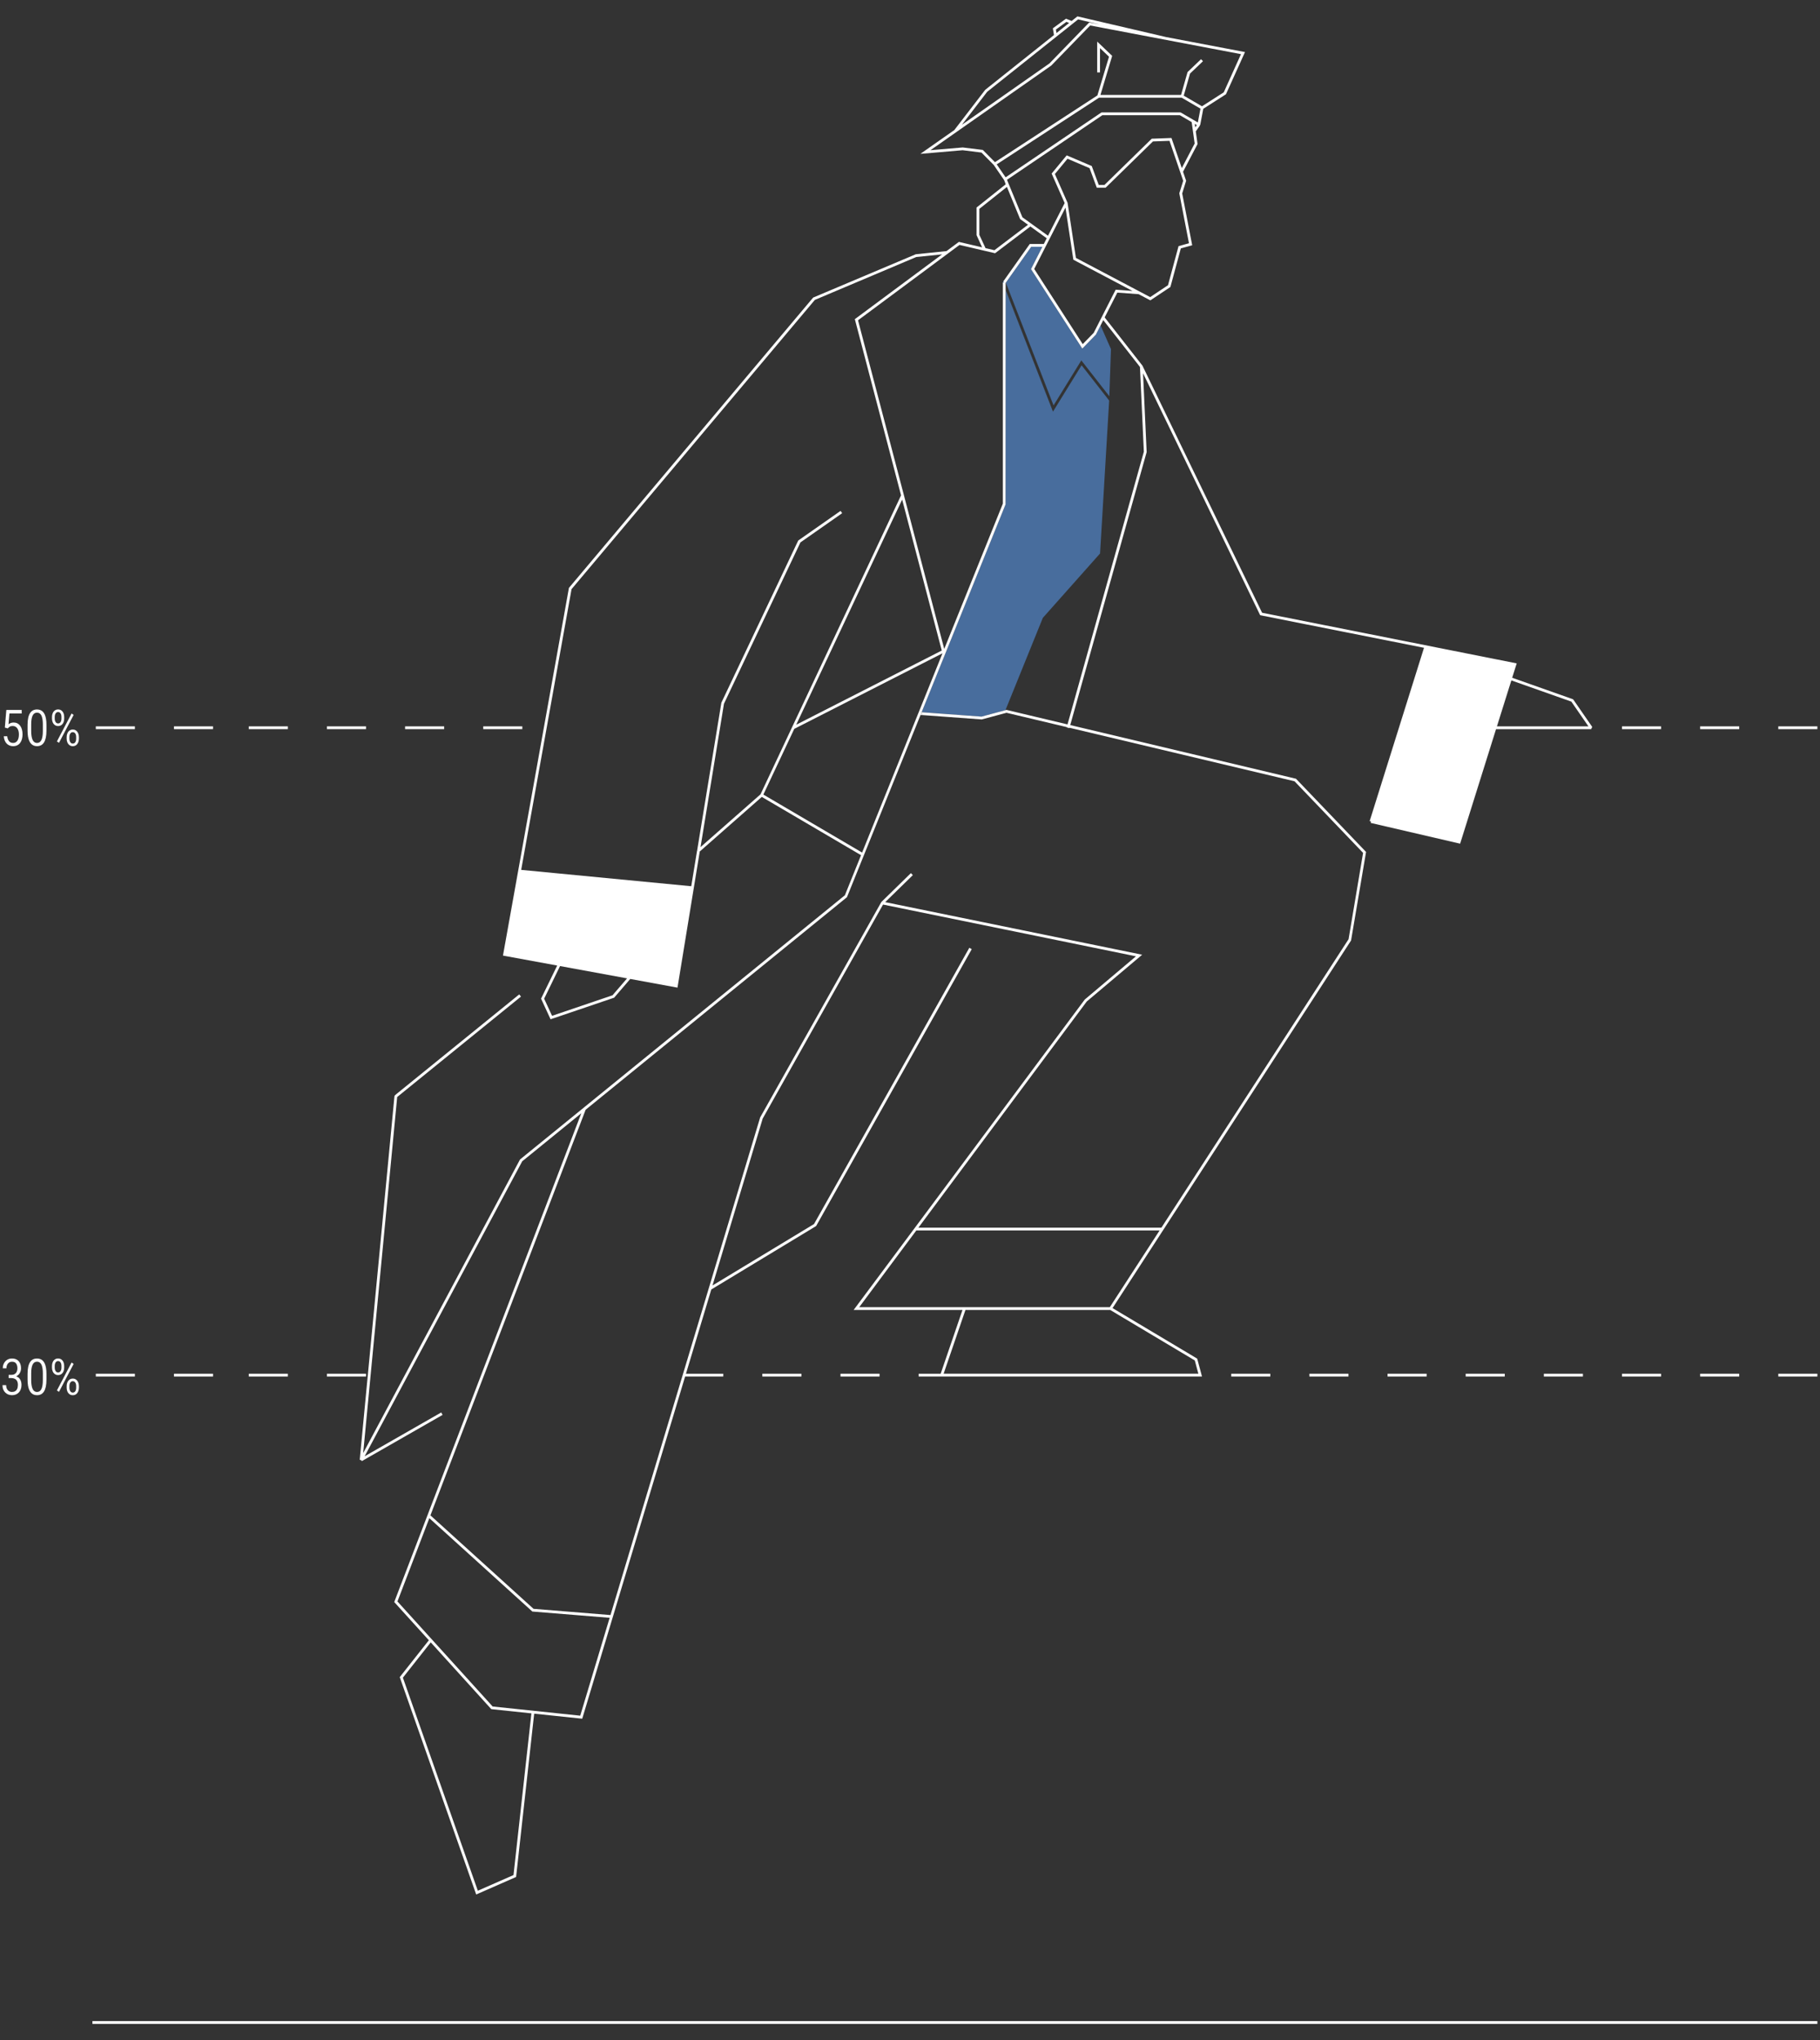 <?xml version="1.0" encoding="UTF-8" standalone="no"?><!DOCTYPE svg PUBLIC "-//W3C//DTD SVG 1.1//EN" "http://www.w3.org/Graphics/SVG/1.1/DTD/svg11.dtd"><svg width="100%" height="100%" viewBox="0 0 40888 45834" version="1.1" xmlns="http://www.w3.org/2000/svg" xmlns:xlink="http://www.w3.org/1999/xlink" xml:space="preserve" xmlns:serif="http://www.serif.com/" style="fill-rule:evenodd;clip-rule:evenodd;stroke-linejoin:round;stroke-miterlimit:2;"><rect x="0" y="0" width="40888" height="45834" fill="#333333" stroke="none"/><path d="M24292.8,8095.71l629.342,805.409l36.891,-1059.32l-234.158,-530.671l-105.542,206.671l-304.758,312.933l-1152.2,-1785.15l255.425,-501.012l-250.721,-0l-237.921,335.646l-332.104,469.4l1071.9,2757.96l623.842,-1011.86Z" style="fill:#486d9d;fill-rule:nonzero;"/><path d="M24714.2,12433.1l204.208,-3434.82l-619.5,-792.755l-642.725,1042.17l-22.929,-58.666l-1040.51,-2677.23l-2.317,4819.58l-1884.55,4666.79l15.554,3.042l1329.07,97.508l537.975,-145.179l839.916,-2073.86l1285.81,-1446.62l-0,0.025Z" style="fill:#486d9d;fill-rule:nonzero;"/><path d="M22530,6350.62l-0,-5.933l31.325,-0l-25.104,-17.796l380.645,-537.975l-390.916,551.287l4.05,10.417Z" style="fill:#184887;fill-rule:nonzero;"/><path d="M23417.8,5544.58l0.292,-0.508l-251.088,0l-237.775,336.154l237.846,-335.646l250.725,0Z" style="fill:#184887;fill-rule:nonzero;"/><rect x="38195.4" y="16316.8" width="877.821" height="62.717" style="fill:#fff;"/><rect x="36439.7" y="16316.8" width="877.892" height="62.717" style="fill:#fff;"/><rect x="5589.29" y="16316.8" width="877.821" height="62.717" style="fill:#fff;"/><rect x="10856.4" y="16316.8" width="877.821" height="62.717" style="fill:#fff;"/><rect x="9100.62" y="16316.8" width="877.892" height="62.717" style="fill:#fff;"/><rect x="39951.1" y="16316.8" width="877.821" height="62.717" style="fill:#fff;"/><rect x="7344.92" y="16316.8" width="877.892" height="62.717" style="fill:#fff;"/><rect x="39951.1" y="30859.9" width="877.821" height="62.646" style="fill:#fff;"/><rect x="29416.8" y="30859.9" width="877.821" height="62.646" style="fill:#fff;"/><rect x="34684" y="30859.9" width="877.821" height="62.646" style="fill:#fff;"/><rect x="7344.92" y="30859.9" width="877.892" height="62.646" style="fill:#fff;"/><rect x="32928.2" y="30859.9" width="877.821" height="62.646" style="fill:#fff;"/><rect x="5589.29" y="30859.9" width="877.821" height="62.646" style="fill:#fff;"/><rect x="36439.7" y="30859.9" width="877.892" height="62.646" style="fill:#fff;"/><rect x="38195.4" y="30859.9" width="877.821" height="62.646" style="fill:#fff;"/><rect x="27661.1" y="30859.9" width="877.892" height="62.646" style="fill:#fff;"/><rect x="18882.5" y="30859.9" width="877.892" height="62.646" style="fill:#fff;"/><rect x="17126.8" y="30859.9" width="877.821" height="62.646" style="fill:#fff;"/><rect x="31172.5" y="30859.9" width="877.821" height="62.646" style="fill:#fff;"/><rect x="2076.33" y="45402.9" width="38752.6" height="62.717" style="fill:#fff;"/><path d="M452.175,16302.5c-17.292,-23.15 -38.196,-40.871 -62.862,-53.167c-24.596,-12.371 -52.517,-18.521 -83.767,-18.521c-25.321,0 -47.746,4.125 -67.204,12.442c-19.459,8.246 -35.154,17 -46.875,26.187l20.4,-240.958l275.608,0l0,-79.863l-345.054,0l-33.563,395.763l64.959,18.738c15.77,-16.93 31.179,-30.167 46.296,-39.717c15.045,-9.546 37.329,-14.321 66.695,-14.321c22.425,0 42.03,4.629 58.959,14.104c16.854,9.263 31.175,22.571 43.112,39.642c11.646,17 20.542,36.892 26.692,59.533c6.004,22.571 9.042,47.313 9.042,74.15c-0,30.454 -2.821,57.579 -8.534,81.304c-5.646,23.584 -14.108,43.838 -25.391,60.621c-11.142,16.638 -24.959,29.371 -41.234,38.196c-16.421,8.825 -34.937,13.163 -55.412,13.163c-24.738,-0 -46.296,-5.642 -64.742,-16.996c-18.662,-11.359 -33.492,-28.213 -44.704,-50.421c-11.142,-22.209 -18.663,-49.625 -22.279,-82.467l-77.692,0c2.821,37.546 10.271,70.242 22.279,97.875c11.938,27.85 27.346,50.996 46.296,69.442c18.879,18.666 40.292,32.337 64.167,41.379c23.941,8.971 49.404,13.529 76.675,13.529c35.879,0 67.275,-6.658 93.966,-19.896c26.55,-13.237 48.613,-31.829 66.117,-55.916c17.363,-24.017 30.529,-52.229 39.063,-84.634c8.683,-32.262 13.02,-67.783 13.02,-106.337c0,-40.438 -4.7,-76.896 -14.104,-109.375c-9.333,-32.554 -22.641,-60.404 -39.929,-83.479" style="fill:#fff;fill-rule:nonzero;"/><path d="M962.504,16424.4c0,44.775 -2.675,83.838 -8.321,117.258c-5.425,33.492 -13.6,61.196 -24.52,82.971c-10.78,21.846 -24.38,38.196 -40.725,49.046c-16.351,10.85 -35.446,16.204 -57.005,16.204c-16.637,0 -31.829,-3.329 -45.791,-10.2c-13.959,-6.654 -26.329,-17.071 -36.963,-31.033c-10.633,-14.034 -19.458,-31.613 -26.475,-52.95c-6.946,-21.342 -12.371,-46.225 -16.133,-74.725c-3.979,-28.429 -5.929,-60.621 -5.929,-96.571l-0,-153.867c-0,-45.571 2.962,-84.779 8.608,-117.691c5.712,-32.771 14.104,-59.896 25.1,-81.163c10.996,-21.342 24.596,-37.183 40.8,-47.167c16.129,-10.2 34.867,-15.187 56.204,-15.187c16.854,-0 32.338,3.325 46.296,9.908c13.962,6.584 26.187,16.567 36.821,29.804c10.708,13.163 19.533,30.238 26.258,50.925c6.8,20.834 12.079,45.355 15.988,73.567c3.833,28.358 5.787,60.621 5.787,97.004l0,153.867Zm43.621,-371.025c-12.3,-27.125 -26.983,-49.258 -44.129,-66.117c-17.358,-16.854 -36.817,-29.366 -58.738,-37.471c-21.845,-8.1 -45.862,-12.15 -71.904,-12.15c-32.333,0 -61.487,6.292 -87.312,18.734c-25.967,12.516 -48.25,32.479 -66.984,60.187c-18.737,27.413 -33.129,63.15 -43.041,107.204c-9.909,43.763 -14.9,97.15 -14.9,160.013l-0,127.821c-0,50.416 3.325,94.687 9.691,132.812c6.438,38.267 15.771,71.179 28.142,98.667c12.225,27.562 27.054,50.275 44.342,67.854c17.287,17.65 36.821,30.525 58.883,38.846c22.063,8.175 45.933,12.371 71.758,12.371c32.625,-0 61.996,-6.513 88.18,-19.604c25.97,-12.95 48.179,-33.421 66.408,-61.055c18.083,-27.85 32.187,-63.945 42.1,-108.65c9.908,-44.562 14.975,-98.383 14.975,-161.241l-0,-127.821c-0,-50.35 -3.329,-94.546 -9.696,-132.454c-6.508,-38.192 -15.767,-70.746 -27.775,-97.946" style="fill:#fff;fill-rule:nonzero;"/><path d="M1325.13,16687.2l329.067,-627.171l-46.296,-31.9l-329.066,627.171l46.295,31.9Z" style="fill:#fff;fill-rule:nonzero;"/><path d="M1710.91,16597.3c-0,18.446 -2.675,35.734 -7.959,52.154c-5.425,16.28 -13.6,29.517 -24.883,39.717c-11.142,9.979 -25.463,15.117 -42.75,15.117c-16.858,-0 -30.963,-5.138 -42.321,-15.117c-11.429,-10.2 -19.892,-23.583 -25.387,-39.933c-5.5,-16.708 -8.175,-33.854 -8.175,-51.938l-0,-42.895c-0,-18.88 2.675,-36.388 8.175,-52.663c5.495,-16.421 13.887,-29.513 25.1,-39.425c11.137,-9.908 25.245,-14.9 42.17,-14.9c16.859,0 30.963,4.992 42.321,14.9c11.429,9.912 19.892,23.004 25.534,39.425c5.354,16.275 8.174,33.783 8.174,52.663l0,42.895Zm-2.458,-185.691c-20.475,-15.046 -44.925,-22.571 -73.571,-22.571c-27.92,-0 -52.225,7.525 -72.77,22.571c-20.542,15.12 -36.53,35.158 -47.671,60.041c-11.213,25.03 -16.784,52.588 -16.784,82.754l0,42.896c0,30.238 5.571,57.8 16.784,82.754c11.141,24.959 27.2,44.996 47.887,60.042c20.834,15.046 45.067,22.496 72.992,22.496c28.717,-0 53.312,-7.45 73.637,-22.496c20.471,-15.046 36.096,-35.083 47.167,-60.042c10.996,-24.954 16.492,-52.516 16.492,-82.754l-0,-42.896c-0,-30.166 -5.642,-57.725 -16.784,-82.754c-11.212,-24.883 -27.054,-44.921 -47.379,-60.041" style="fill:#fff;fill-rule:nonzero;"/><path d="M1229.24,16103c-0,-18.45 2.679,-35.809 8.321,-52.446c5.425,-16.421 13.816,-29.804 25.245,-39.934c11.355,-10.054 25.463,-15.187 41.884,-15.187c17.287,-0 31.612,5.133 43.112,15.187c11.284,10.13 19.675,23.513 24.959,39.934c5.425,16.637 8.1,33.996 8.1,52.446l-0,42.316c-0,18.154 -2.675,35.3 -8.1,51.575c-5.284,16.421 -13.455,29.659 -24.45,39.717c-11.071,10.125 -25.246,15.187 -42.392,15.187c-17,0 -31.104,-5.062 -42.533,-15.187c-11.359,-10.058 -19.967,-23.296 -25.538,-39.717c-5.787,-16.275 -8.608,-33.421 -8.608,-51.575l-0,-42.316Zm3.037,184.675c20.692,15.05 45.213,22.5 73.642,22.5c28.137,-0 52.662,-7.45 73.204,-22.5c20.617,-15.046 36.171,-35.225 46.804,-60.113c10.633,-25.029 16.058,-52.371 16.058,-82.246l0,-42.316c0,-30.529 -5.425,-58.234 -16.275,-83.263c-10.779,-24.883 -26.62,-44.996 -47.091,-60.041c-20.688,-15.046 -45.284,-22.567 -73.929,-22.567c-27.925,-0 -52.155,7.521 -72.771,22.567c-20.546,15.045 -36.242,35.158 -47.238,60.041c-11.066,25.029 -16.637,52.734 -16.637,83.263l-0,42.316c-0,29.875 5.571,57.217 16.637,82.246c10.996,24.888 26.838,45.067 47.596,60.113" style="fill:#fff;fill-rule:nonzero;"/><path d="M437.842,30967.8c-16.129,-19.387 -38.338,-34.937 -66.404,-46.583c-2.605,-1.013 -6.075,-1.45 -8.825,-2.388c24.087,-11.72 44.85,-26.258 60.691,-44.633c16.638,-19.458 29.009,-40.871 37.109,-64.308c8.029,-23.221 12.225,-45.717 12.225,-67.421c-0,-48.9 -8.609,-90.058 -25.463,-123.479c-16.925,-33.421 -40.437,-58.667 -70.817,-75.813c-30.237,-16.996 -65.9,-25.604 -106.554,-25.604c-40.871,0 -76.896,9.763 -108.004,29.15c-31.321,19.604 -55.625,45.863 -73.133,79.067c-17.359,33.346 -26.042,70.816 -26.042,112.7l81.525,-0c0,-30.379 5.283,-56.784 15.917,-78.992c10.704,-22.279 25.462,-39.425 44.341,-51.575c19.025,-12.154 40.655,-18.087 65.396,-18.087c27.85,-0 50.709,5.862 68.359,17.87c17.65,11.934 30.887,29.15 39.929,51.43c8.9,22.57 13.454,49.479 13.454,81.091c-0,27.125 -4.992,51.796 -15.188,73.859c-10.058,22.062 -25.25,39.425 -45.429,52.083c-20.183,12.729 -45.646,19.025 -76.533,19.025l-60.113,-0l0,72.121l60.113,-0c29.658,-0 55.7,5.571 77.908,16.562c22.279,10.996 39.421,27.85 51.504,50.496c12.15,22.567 18.3,51.938 18.3,87.888c0,34.579 -5.425,63.587 -16.058,86.95c-10.633,23.654 -25.825,41.308 -45.429,52.954c-19.746,11.862 -43.113,17.65 -70.313,17.65c-26.837,-0 -50.2,-6.367 -70.02,-19.242c-19.896,-12.879 -35.159,-30.817 -45.938,-53.821c-10.921,-22.858 -16.275,-49.766 -16.275,-80.658l-81.596,0c0,36.75 5.642,69.3 16.779,97.588c11.288,28.283 26.838,51.791 46.875,70.816c19.967,18.879 42.9,33.204 68.58,42.971c25.75,9.621 52.95,14.613 81.595,14.613c30.53,-0 58.667,-5.138 84.638,-15.484c25.825,-10.271 48.392,-25.391 67.492,-45.208c19.095,-19.75 33.925,-44.054 44.558,-72.7c10.633,-28.646 16.058,-61.563 16.058,-98.6c0,-26.4 -3.546,-51.938 -10.416,-76.459c-7.088,-24.379 -18.592,-46.225 -34.796,-65.829" style="fill:#fff;fill-rule:nonzero;"/><path d="M962.504,31004.3c0,44.85 -2.675,83.912 -8.321,117.333c-5.425,33.421 -13.6,61.125 -24.52,82.971c-10.78,21.846 -24.38,38.196 -40.725,49.046c-16.351,10.779 -35.446,16.204 -57.005,16.204c-16.637,-0 -31.829,-3.329 -45.791,-10.2c-13.959,-6.654 -26.329,-17.142 -36.963,-31.033c-10.633,-14.034 -19.458,-31.684 -26.475,-52.951c-6.946,-21.341 -12.371,-46.225 -16.133,-74.725c-3.979,-28.429 -5.929,-60.62 -5.929,-96.645l-0,-153.788c-0,-45.575 2.962,-84.783 8.608,-117.696c5.712,-32.841 14.104,-59.895 25.1,-81.233c10.996,-21.271 24.596,-37.112 40.8,-47.092c16.129,-10.2 34.867,-15.191 56.204,-15.191c16.854,-0 32.338,3.325 46.296,9.837c13.962,6.654 26.187,16.563 36.821,29.875c10.708,13.167 19.533,30.167 26.258,50.925c6.8,20.763 12.079,45.284 15.988,73.567c3.833,28.287 5.787,60.621 5.787,97.008l0,153.788Zm43.621,-370.946c-12.3,-27.2 -26.983,-49.263 -44.129,-66.117c-17.358,-16.858 -36.817,-29.371 -58.738,-37.546c-21.845,-8.029 -45.862,-12.079 -71.904,-12.079c-32.333,0 -61.487,6.221 -87.312,18.733c-25.967,12.517 -48.25,32.409 -66.984,60.113c-18.737,27.492 -33.129,63.225 -43.041,107.208c-9.909,43.834 -14.9,97.221 -14.9,160.084l-0,127.82c-0,50.346 3.325,94.692 9.691,132.738c6.438,38.342 15.771,71.183 28.142,98.742c12.225,27.562 27.054,50.204 44.342,67.854c17.287,17.65 36.821,30.525 58.883,38.846c22.063,8.175 45.933,12.37 71.758,12.37c32.625,0 61.996,-6.512 88.18,-19.675c25.97,-12.95 48.179,-33.35 66.408,-61.054c18.083,-27.779 32.187,-63.946 42.1,-108.654c9.908,-44.558 14.975,-98.379 14.975,-161.167l-0,-127.82c-0,-50.421 -3.329,-94.546 -9.696,-132.525c-6.508,-38.121 -15.767,-70.675 -27.775,-97.871" style="fill:#fff;fill-rule:nonzero;"/><path d="M1607.92,30608l-329.067,627.167l46.3,31.975l329.063,-627.171l-46.296,-31.971Z" style="fill:#fff;fill-rule:nonzero;"/><path d="M1710.91,31177.2c-0,18.517 -2.675,35.733 -7.959,52.225c-5.425,16.204 -13.6,29.442 -24.883,39.642c-11.142,10.054 -25.463,15.121 -42.75,15.121c-16.858,-0 -30.963,-5.067 -42.321,-15.121c-11.429,-10.2 -19.892,-23.584 -25.387,-39.929c-5.5,-16.713 -8.175,-33.784 -8.175,-51.938l-0,-42.9c-0,-18.879 2.675,-36.383 8.175,-52.588c5.495,-16.42 13.887,-29.587 25.1,-39.424c11.137,-9.984 25.245,-14.975 42.17,-14.975c16.859,-0 30.963,4.991 42.321,14.975c11.429,9.837 19.892,23.004 25.534,39.424c5.354,16.205 8.174,33.709 8.174,52.588l0.001,42.9Zm-2.459,-185.621c-20.475,-15.046 -44.925,-22.571 -73.571,-22.571c-27.92,0 -52.225,7.525 -72.77,22.571c-20.542,15.046 -36.53,35.084 -47.671,59.967c-11.213,25.104 -16.784,52.662 -16.784,82.754l0,42.9c0,30.237 5.571,57.796 16.784,82.825c11.141,24.958 27.2,44.921 47.887,60.042c20.834,15.046 45.067,22.495 72.992,22.495c28.717,0 53.312,-7.45 73.637,-22.495c20.471,-15.121 36.096,-35.084 47.167,-60.042c10.996,-25.029 16.492,-52.587 16.492,-82.825l-0,-42.9c-0,-30.092 -5.642,-57.65 -16.784,-82.754c-11.212,-24.883 -27.054,-44.921 -47.379,-59.967" style="fill:#fff;fill-rule:nonzero;"/><path d="M1237.82,30776.9c-5.788,-16.35 -8.609,-33.421 -8.609,-51.58l0,-42.387c0,-18.375 2.746,-35.738 8.388,-52.375c5.354,-16.421 13.817,-29.804 25.175,-39.929c11.429,-10.054 25.537,-15.192 41.883,-15.192c17.288,0 31.613,5.138 43.113,15.192c11.287,10.125 19.75,23.508 25.029,39.929c5.354,16.637 8.029,34 8.029,52.375l0,42.387c0,18.159 -2.675,35.23 -8.029,51.58c-5.279,16.421 -13.454,29.583 -24.521,39.712c-10.996,10.054 -25.246,15.192 -42.392,15.192c-17,-0 -31.104,-5.138 -42.462,-15.192c-11.429,-10.129 -19.963,-23.291 -25.604,-39.712m141.346,90.712c20.545,-15.05 36.095,-35.087 46.729,-60.117c10.708,-24.954 16.062,-52.3 16.062,-82.175l0,-42.387c0,-30.529 -5.354,-58.163 -16.279,-83.263c-10.775,-24.883 -26.546,-44.92 -47.017,-59.966c-20.691,-15.046 -45.283,-22.571 -74.004,-22.571c-27.921,-0 -52.154,7.525 -72.7,22.571c-20.616,15.046 -36.241,35.083 -47.308,59.966c-10.996,25.1 -16.638,52.734 -16.638,83.263l0,42.387c0,29.875 5.642,57.221 16.638,82.175c11.067,25.03 26.837,45.067 47.671,60.117c20.687,15.117 45.212,22.496 73.566,22.496c28.213,0 52.663,-7.379 73.28,-22.496" style="fill:#fff;fill-rule:nonzero;"/><rect x="3908.15" y="16316.8" width="877.821" height="62.717" style="fill:#fff;"/><rect x="2152.43" y="16316.8" width="877.821" height="62.717" style="fill:#fff;"/><rect x="3908.15" y="30859.9" width="877.821" height="62.646" style="fill:#fff;"/><rect x="2152.43" y="30859.9" width="877.821" height="62.646" style="fill:#fff;"/><path d="M33630,16317.2l324.075,-1032.05l1347.65,476.201l384.117,555.845l-2055.85,0Zm-7932.38,-6168.62l-1714.84,6124.92l-1328.49,-315.829l-43.183,-10.2l-22.642,6.079l-537.979,145.108l-1329.07,-97.441l-2.312,31.179l-2.317,31.25l1334.42,97.875l5.35,0.362l555.558,-149.812l1354.09,321.975l-1.663,6.367l60.475,16.204l2.242,-7.959l5055.42,1202.04l1540.29,1608.51l-326.171,1939.45l-4204.67,6480.17l-5459.71,-0l3782.62,-5081.38l1244.65,-1050.06l-5773.08,-1181.21l621.167,-607.133l-43.838,-44.775l-663.412,648.367l-2723.23,4840.33l-3362.12,11178.5l-1728.88,-140.121l-2316.91,-2099.82l3487.48,-9112.25l5870.29,-4774.17l1668.62,-4132.02l10.059,-24.958l1884.55,-4666.88l2.241,-4819.58l0.075,-156.034l4.267,-6.075l332.104,-469.404l237.775,-336.154l251.083,0l-0.216,0.508l-255.35,501.013l1152.12,1785.15l304.758,-313.004l105.542,-206.6l36.75,-71.9l24.521,-47.892l824.362,1052.23l87.167,1905.02l0.033,0Zm-764.238,19216.1l-5630.35,-0l1282.69,-1723.09l5465.71,-0l-1118.06,1723.09Zm1908.84,1196.76l80.079,298.104l-5722.88,0l490.238,-1432.15l3252.1,0l1900.46,1134.04Zm-13806.9,7980.46l-1967.45,-206.596l-2138.67,-2359.59l716.071,-1871.09l2306.86,2090.42l7.958,7.162l1736.62,140.767l-661.388,2198.93Zm-1498.91,3580.37l-801.505,351.634l-1683.6,-4786.29l626.229,-792.896l1351.85,1491.53l8.1,8.825l901.117,94.763l-402.2,3632.45l-0,-0.021Zm5613,-24272.6l694.733,-1476.49l3329.5,-1697.05l-1805.48,4476.21l-2218.75,-1302.66l-0,-0.009Zm-63.875,-5.354l-1347.58,1185.62l526.767,-3221.28l1717.66,-3623.99l937.646,-656.179l-36.025,-51.429l-944.371,660.95l-6.729,4.775l-1726.71,3642.94l-544.342,3320.53l27.704,4.488l1.809,1.879l-30.888,-5.063l-131.004,801l-3820.6,-367.479l1131.37,-6306.5l5466.29,-6497.67l2278.65,-963.4l580.225,-59.388l-1943.65,1443.07l-17,12.729l1038.27,3957.75l-3157.48,6716.67l-0.004,-0.025Zm-3324.8,4514.46l-1358.29,461.009l-177.733,-384.838l356.987,-733l1506.01,276.621l-326.967,380.208Zm7396.92,-7744.71l-3269.97,1666.6l2380.14,-5058.38l889.83,3391.78Zm398.583,-9112.21l799.117,186.996l792.895,-601.492l367.48,264.975l-65.83,129.05l-315.391,-0l-217.596,307.583l-380.642,537.975l25.029,17.796l-31.25,0l0,4968.75l-1316.91,3264.83l-1936.85,-7383.38l2279.95,-1693.07l-0,-0.016Zm445.817,-226.346l-0,-583.692l619.141,-492.696l297.021,722.367l176.792,127.533l-754.121,571.975l-200.158,-46.804l-138.675,-298.683Zm590.062,-1291.81l-200.017,-291.45l2298.03,-1497.33l1858.36,-0l421.154,245.441l-59.029,310.984l-380.642,-222.296l-15.77,-4.342l-1758.17,0l-17.504,5.429l-2146.41,1453.56Zm-512.804,-615.888l-451.171,-55.337l-724.25,61.487l2714.63,-1902.2l873.554,-899.521l3388.02,644.025l-387.371,858.146l-489.004,313.296l-410.012,-238.933l141.42,-496.384l291.088,-277.487l-43.329,-45.284l-303.388,289.28l-146.196,513.308l-1810.33,-0l262.95,-877.242l-336.446,-320.821l0,692.638l62.717,-0l0,-546.225l202.692,193.287l-260.779,869.721l-2301.65,1499.78l-273.15,-275.537Zm98.958,-1306.35l2042.32,-1625.94l491.175,114.584l-224.538,-42.679l-16.708,-3.109l-892.504,919.921l-1968.03,1378.62l568.287,-741.392Zm1779.51,-1570.31l61.416,24.883l-284.433,226.562l-13.092,-78.775l236.109,-172.67Zm2894.24,2369.5l-10.704,-77.33l46.367,27.13l-35.663,50.2Zm-301.866,915.8l-232.059,-677.009l-442.854,16.492l-1061.78,1037.9l-129.704,0l-156.25,-423.612l-563.296,-240.159l-338.25,409.142l292.679,662.471l-374.204,734.229l-575.016,-414.858l-297.309,-722.438l-13.162,-31.975l-36.025,-87.962l2142.65,-1451.24l1740.16,-0l266.563,155.671l66.912,480.829l-289.062,552.517Zm31.471,285.012l-87.171,281.25l216.8,1121.67l-233.942,64.746l-237.342,878.758l-399.737,266.567l-1668.77,-880.571l-187.137,-1235.97l-285.375,-648.654l283.637,-343.242l495.442,211.155l162.112,439.379l198.784,-0l1062.79,-1038.92l372.325,-13.746l307.584,897.571Zm-1516.78,2446.11l-493.854,969.834l-246.454,253.183l-1089.99,-1688.66l702.4,-1378.18l177.23,1170.86l1328.7,701.029l-378.038,-28.067Zm10267.2,9198.21l-1359.31,-480.321l101.417,-322.992l-5720.12,-1137.51l-2688.01,-5550.92l-848.742,-1083.84l284.579,-556.929l479.525,35.517l262.517,138.454l450.45,-300.129l234.158,-867.042l255.209,-70.604l-224.613,-1163.34l88.4,-285.592l-69.3,-202.254l325.879,-623.121l-39.496,-284l94.113,-132.379l-8.463,-6.004l13.742,-6.146l68.867,-363.067l509.333,-326.242l427.733,-947.775l-1782.26,-338.829l0.146,-0.579l-1982.42,-462.383l-129.988,103.441l-126.45,-51.358l-295.425,216.075l25.025,151.4l-1544.63,1230.54l-694.592,904.516l-762.008,533.78l949.583,-81.309l423.246,52.517l273.729,276.262l233.65,340.567l14.25,34.721l22.067,62.862l-16.204,12.009l-638.313,507.954l0,620.804l124.496,273.658l-521.558,-121.891l-278.283,206.596l-689.817,70.675l-2298.97,970.416l-6.871,2.963l-5481.5,6515.71l-5.354,6.508l-1481.77,8259.5l1218.17,223.596l-362.483,743.996l213.687,462.888l1419.92,-481.771l8.175,-2.675l361.904,-421.079l1061.56,195.025l500,-3058.16l1394.1,-1226.42l2229.6,1309.25l-363.138,900.317l-7293.75,5931.79l-7.812,9.545l-3520.55,6590.08l763.962,-7999l2781.32,-2256.44l-39.496,-48.758l-2791.52,2264.83l-11.5,21.413l-780.02,8167.83l35.662,10.779l11.138,19.388l1814.6,-1038.48l-31.109,-54.329l-1720.05,984.304l3539.93,-6626.54l1327.48,-1079.57l-3455.73,9031.38l-739.946,1931.35l-6.87,18.012l777.92,858.363l-654.079,828.341l1706.24,4850.71l11.137,31.9l896.559,-393.3l406.104,-3668.84l1079.57,113.425l2311.63,-7687.29l856.842,0l-0,-62.641l-837.963,-0l569.083,-1892.65l2347.58,-1420.42l7.016,-4.271l3496.6,-6220l-54.612,-30.6l-3488.5,6205.5l-2281.1,1380.14l1127.67,-3750.07l2703.92,-4807.08l5681.92,1162.54l-1150.75,971.787l-3823.71,5136.71l-1367.98,1835.94l2445.31,0l-490.308,1432.44l-494.863,-0l0,62.641l877.821,0l-0,-0.216l877.892,-0l-0,0.216l877.825,0l-0,-0.216l877.891,-0l0,0.216l877.821,0l0,-0.216l877.896,-0l-0,0.216l877.821,0l-0,-0.216l220.916,-0l-108,-401.692l-1901.69,-1134.77l5358.58,-8258.54l334.346,-1973.16l2.679,-15.483l-1568.43,-1638.02l-6.367,-6.654l-5071.04,-1205.73l1715.28,-6127.58l1.305,-4.991l-81.092,-1771.12l2624.78,5421.79l6.725,13.963l3680.78,731.987l-1221.07,3893.74l29.875,9.404l-7.088,30.454l2009.69,466.942l806.933,-2572.92l2135.27,0l25.825,-49.191l-423.829,-613.355l-15.479,-11.575l0.025,0.03Z" style="fill:#fff;fill-rule:nonzero;"/><path d="M19027.2,20155.2l1652.2,-4091.51l37.396,0l2.317,-31.175l-23.292,-9.333l-1668.62,4132.02Z" style="fill:#fff;fill-rule:nonzero;"/><path d="M20695.8,16023.1l23.296,9.333l2.312,-31.25l-15.55,-3.037l-10.058,24.954Z" style="fill:#fff;fill-rule:nonzero;"/></svg>